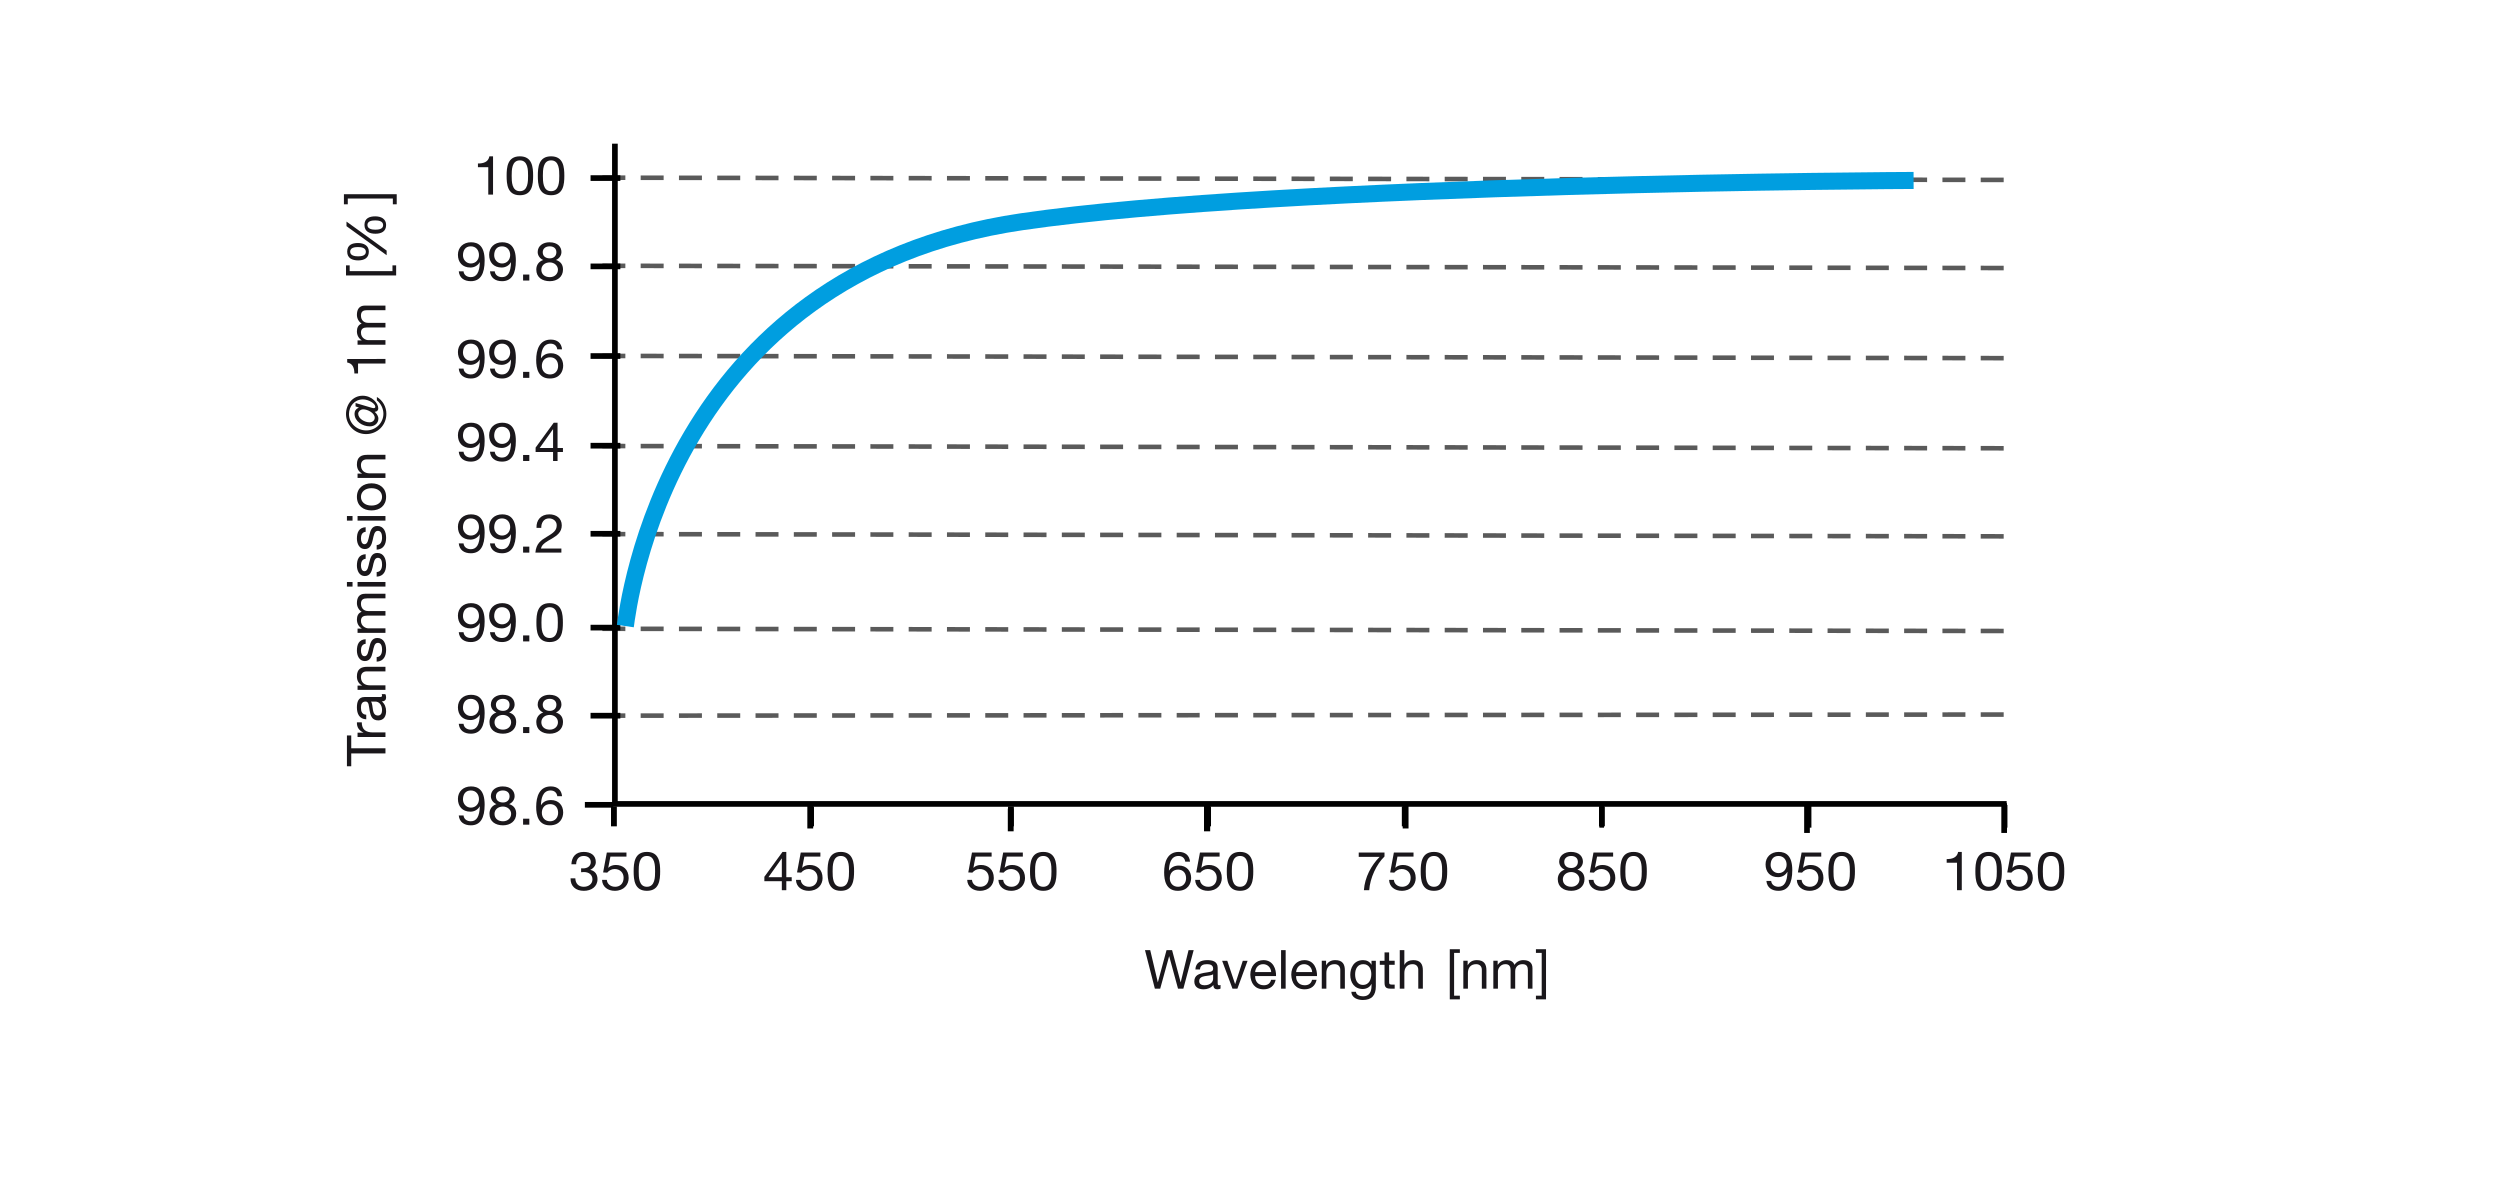<?xml version="1.0" encoding="utf-8"?>
<!-- Generator: Adobe Illustrator 16.0.0, SVG Export Plug-In . SVG Version: 6.00 Build 0)  -->
<!DOCTYPE svg PUBLIC "-//W3C//DTD SVG 1.1//EN" "http://www.w3.org/Graphics/SVG/1.1/DTD/svg11.dtd">
<svg version="1.1" xmlns="http://www.w3.org/2000/svg" xmlns:xlink="http://www.w3.org/1999/xlink" x="0px" y="0px" width="880px"
	 height="420px" viewBox="0 0 880 420" enable-background="new 0 0 880 420" xml:space="preserve">
<g id="Ebene_4">
	<rect fill="#FFFFFF" width="880" height="420"/>
</g>
<g id="Ebene_7">
	
		<line fill="none" stroke="#000000" stroke-width="1.637" stroke-miterlimit="3.864" x1="636.797" y1="283.336" x2="636.797" y2="291.336"/>
	
		<line fill="none" stroke="#000000" stroke-width="1.637" stroke-miterlimit="3.864" x1="705.797" y1="283.336" x2="705.797" y2="291.336"/>
	
		<line fill="none" stroke="#5A5A5A" stroke-width="1.617" stroke-dasharray="8.086,5.391" x1="705.297" y1="94.346" x2="207.875" y2="93.551"/>
	
		<line fill="none" stroke="#5A5A5A" stroke-width="1.617" stroke-dasharray="8.086,5.391" x1="705.297" y1="63.334" x2="209.107" y2="62.539"/>
	
		<line fill="none" stroke="#5A5A5A" stroke-width="1.617" stroke-dasharray="8.086,5.391" x1="705.297" y1="126.069" x2="207.875" y2="125.274"/>
	
		<line fill="none" stroke="#5A5A5A" stroke-width="1.617" stroke-dasharray="8.086,5.391" x1="705.297" y1="222.114" x2="209.107" y2="221.321"/>
	
		<line fill="none" stroke="#5A5A5A" stroke-width="1.617" stroke-dasharray="8.086,5.391" x1="705.297" y1="157.793" x2="209.107" y2="156.998"/>
	<path fill="none" stroke="#B1B1B1" stroke-width="1.203" stroke-miterlimit="3.864" stroke-dasharray="4.813,4.813" d="
		M692.129,64.804"/>
	
		<line fill="#1A171B" stroke="#000000" stroke-width="2" stroke-miterlimit="3.864" x1="205.875" y1="283.295" x2="215.882" y2="283.295"/>
	
		<line fill="#1A171B" stroke="#000000" stroke-width="2" stroke-miterlimit="3.864" x1="207.875" y1="220.92" x2="218.365" y2="220.92"/>
	
		<line fill="none" stroke="#5A5A5A" stroke-width="1.617" stroke-dasharray="8.086,5.391" x1="705.297" y1="251.522" x2="217.114" y2="251.913"/>
	
		<line fill="#1A171B" stroke="#000000" stroke-width="2" stroke-miterlimit="3.864" x1="207.875" y1="251.92" x2="218.365" y2="251.92"/>
	
		<line fill="#1A171B" stroke="#000000" stroke-width="2" stroke-miterlimit="3.864" x1="207.875" y1="125.326" x2="218.365" y2="125.326"/>
	
		<line fill="#1A171B" stroke="#000000" stroke-width="2" stroke-miterlimit="3.864" x1="207.875" y1="156.885" x2="218.365" y2="156.885"/>
	
		<line fill="none" stroke="#5A5A5A" stroke-width="1.617" stroke-dasharray="8.086,5.391" x1="705.297" y1="188.793" x2="209.107" y2="187.998"/>
	
		<line fill="#1A171B" stroke="#000000" stroke-width="2" stroke-miterlimit="3.864" x1="207.875" y1="187.885" x2="218.365" y2="187.885"/>
	
		<line fill="#1A171B" stroke="#000000" stroke-width="2" stroke-miterlimit="3.864" x1="207.875" y1="62.684" x2="218.365" y2="62.684"/>
	
		<line fill="#1A171B" stroke="#000000" stroke-width="2" stroke-miterlimit="3.864" x1="207.875" y1="93.768" x2="218.365" y2="93.768"/>
	
		<line fill="none" stroke="#000000" stroke-width="2.052" stroke-miterlimit="3.864" x1="494.777" y1="283.622" x2="494.777" y2="291.622"/>
	
		<line fill="none" stroke="#000000" stroke-width="2.176" stroke-miterlimit="3.864" x1="424.898" y1="283.622" x2="424.898" y2="292.622"/>
	
		<line fill="none" stroke="#000000" stroke-width="1.637" stroke-miterlimit="3.864" x1="563.791" y1="283.336" x2="563.791" y2="291.336"/>
	<path fill="none" stroke="#000000" stroke-width="2.052" stroke-miterlimit="3.864" d="M285.205,283.626v8"/>
	
		<line fill="none" stroke="#000000" stroke-width="2.052" stroke-miterlimit="3.864" x1="355.773" y1="284.622" x2="355.773" y2="292.622"/>
	<path fill="none" stroke="#B1B1B1" stroke-width="1.026" stroke-miterlimit="3.864" stroke-dasharray="4.104,4.104" d="
		M608.832,282.628"/>
</g>
<g id="Ebene_6">
	
		<line fill="none" stroke="#000000" stroke-width="2" stroke-miterlimit="3.864" x1="705.467" y1="282.747" x2="705.467" y2="293.196"/>
	<path fill="none" stroke="#B1B1B1" stroke-width="1.026" stroke-miterlimit="3.864" stroke-dasharray="4.104,4.104" d="
		M673.595,63.651"/>
	<polyline fill="none" stroke="#000000" stroke-width="2" stroke-miterlimit="3.864" points="216.444,50.574 216.444,282.982 
		706.344,282.982 	"/>
	<path fill="none" stroke="#000000" stroke-width="2.052" stroke-miterlimit="3.864" d="M285.499,283.875v6.994"/>
	
		<line fill="none" stroke="#000000" stroke-width="2.052" stroke-miterlimit="3.864" x1="563.874" y1="283.872" x2="563.874" y2="290.868"/>
	
		<line fill="none" stroke="#000000" stroke-width="2.052" stroke-miterlimit="3.864" x1="425.249" y1="283.872" x2="425.249" y2="290.868"/>
	
		<line fill="none" stroke="#000000" stroke-width="2" stroke-miterlimit="3.864" x1="636.064" y1="282.747" x2="636.064" y2="293.196"/>
	<path fill="none" stroke="#000000" stroke-width="2.052" stroke-miterlimit="3.864" d="M216.101,283.875v6.994"/>
	
		<line fill="none" stroke="#000000" stroke-width="2.052" stroke-miterlimit="3.864" x1="494.472" y1="283.872" x2="494.472" y2="290.868"/>
	
		<line fill="none" stroke="#000000" stroke-width="2.052" stroke-miterlimit="3.864" x1="355.851" y1="283.872" x2="355.851" y2="290.868"/>
	<path fill="none" stroke="#B1B1B1" stroke-width="1.026" stroke-miterlimit="3.864" stroke-dasharray="4.104,4.104" d="
		M673.595,282.129"/>
	<path fill="none" stroke="#009EE0" stroke-width="6" d="M220.124,220.378c1.032-7.164,14.749-124.056,139.527-142.326
		c93.575-13.698,313.936-14.535,313.936-14.535"/>
</g>
<g id="Ebene_5">
	<g>
		<path fill="#1A171B" d="M123.637,265.205v4.521h-1.52v-10.848h1.52v4.521h12.044v1.805H123.637z"/>
		<path fill="#1A171B" d="M125.859,259.43v-1.52h2.071v-0.039c-1.577-0.777-2.355-1.861-2.298-3.609h1.709
			c0,2.604,1.482,3.553,3.971,3.553h4.369v1.615H125.859z"/>
		<path fill="#1A171B" d="M135.643,244.344c0.171,0.285,0.266,0.646,0.266,1.16c0,0.836-0.456,1.367-1.52,1.367
			c1.045,0.893,1.52,2.09,1.52,3.457c0,1.787-0.798,3.25-2.755,3.25c-2.223,0-2.697-1.654-3.021-3.326
			c-0.342-1.785-0.228-3.305-1.443-3.305c-1.406,0-1.634,1.158-1.634,2.186c0,1.367,0.418,2.373,1.861,2.449v1.615
			c-2.432-0.096-3.286-1.977-3.286-4.16c0-1.768,0.399-3.686,2.697-3.686h5.053c0.76,0,1.102,0,1.102-0.514
			c0-0.133-0.019-0.285-0.095-0.494H135.643z M130.609,246.967c0.456,0.627,0.475,1.842,0.665,2.926
			c0.19,1.063,0.57,1.975,1.767,1.975c1.064,0,1.444-0.912,1.444-1.898c0-2.129-1.33-3.002-2.223-3.002H130.609z"/>
		<path fill="#1A171B" d="M125.859,242.844v-1.52h1.558v-0.039c-1.216-0.684-1.786-1.785-1.786-3.191
			c0-2.584,1.481-3.381,3.59-3.381h6.459v1.615h-6.649c-1.197,0-1.976,0.76-1.976,1.994c0,1.957,1.311,2.906,3.077,2.906h5.547
			v1.615H125.859z"/>
		<path fill="#1A171B" d="M132.584,231.291c1.444-0.057,1.9-1.311,1.9-2.641c0-1.008-0.228-2.375-1.463-2.375
			c-1.254,0-1.463,1.596-1.824,3.211c-0.361,1.596-0.893,3.211-2.773,3.211c-1.976,0-2.792-1.957-2.792-3.666
			c0-2.166,0.684-3.895,3.077-4.029v1.615c-1.253,0.115-1.652,1.217-1.652,2.279c0,0.969,0.266,2.09,1.253,2.09
			c1.159,0,1.349-1.709,1.71-3.209c0.361-1.615,0.893-3.211,2.792-3.211c2.337,0,3.097,2.184,3.097,4.18
			c0,2.203-0.893,4.064-3.325,4.16V231.291z"/>
		<path fill="#1A171B" d="M125.859,222.779v-1.52h1.444v-0.039c-1.102-0.721-1.671-1.824-1.671-3.172
			c0-1.197,0.475-2.299,1.671-2.697c-1.044-0.666-1.671-1.824-1.671-3.078c0-1.957,0.817-3.268,2.85-3.268h7.2v1.615h-6.44
			c-1.216,0-2.185,0.323-2.185,1.899c0,1.559,0.988,2.564,2.507,2.564h6.117v1.615h-6.44c-1.273,0-2.185,0.4-2.185,1.844
			c0,1.918,1.767,2.621,2.507,2.621h6.117v1.615H125.859z"/>
		<path fill="#1A171B" d="M124.093,204.862v1.615h-1.976v-1.615H124.093z M125.859,206.477v-1.615h9.822v1.615H125.859z"/>
		<path fill="#1A171B" d="M132.584,201.366c1.444-0.057,1.9-1.311,1.9-2.641c0-1.007-0.228-2.374-1.463-2.374
			c-1.254,0-1.463,1.596-1.824,3.21c-0.361,1.596-0.893,3.211-2.773,3.211c-1.976,0-2.792-1.957-2.792-3.666
			c0-2.166,0.684-3.895,3.077-4.028v1.615c-1.253,0.114-1.652,1.216-1.652,2.279c0,0.969,0.266,2.09,1.253,2.09
			c1.159,0,1.349-1.71,1.71-3.21c0.361-1.615,0.893-3.211,2.792-3.211c2.337,0,3.097,2.185,3.097,4.18
			c0,2.203-0.893,4.065-3.325,4.16V201.366z"/>
		<path fill="#1A171B" d="M132.584,191.866c1.444-0.057,1.9-1.311,1.9-2.641c0-1.007-0.228-2.374-1.463-2.374
			c-1.254,0-1.463,1.596-1.824,3.21c-0.361,1.596-0.893,3.211-2.773,3.211c-1.976,0-2.792-1.957-2.792-3.666
			c0-2.166,0.684-3.895,3.077-4.028v1.615c-1.253,0.114-1.652,1.216-1.652,2.279c0,0.969,0.266,2.09,1.253,2.09
			c1.159,0,1.349-1.71,1.71-3.21c0.361-1.615,0.893-3.211,2.792-3.211c2.337,0,3.097,2.185,3.097,4.18
			c0,2.203-0.893,4.065-3.325,4.16V191.866z"/>
		<path fill="#1A171B" d="M124.093,181.644v1.615h-1.976v-1.615H124.093z M125.859,183.259v-1.615h9.822v1.615H125.859z"/>
		<path fill="#1A171B" d="M125.632,174.9c0-3.115,2.26-4.769,5.148-4.769c2.869,0,5.129,1.653,5.129,4.769s-2.261,4.769-5.129,4.769
			C127.892,179.668,125.632,178.015,125.632,174.9z M134.484,174.9c0-1.69-1.33-3.059-3.705-3.059c-2.394,0-3.723,1.368-3.723,3.059
			s1.33,3.059,3.723,3.059C133.154,177.958,134.484,176.59,134.484,174.9z"/>
		<path fill="#1A171B" d="M125.859,168.231v-1.52h1.558v-0.038c-1.216-0.684-1.786-1.786-1.786-3.191
			c0-2.584,1.481-3.382,3.59-3.382h6.459v1.615h-6.649c-1.197,0-1.976,0.76-1.976,1.995c0,1.957,1.311,2.906,3.077,2.906h5.547
			v1.615H125.859z"/>
		<path fill="#1A171B" d="M130.552,143.456c0.323,0.095,0.684,0.209,0.969,0.209c0.342,0,0.589-0.133,0.589-0.456
			c0-1.159-2.337-2.622-4.37-2.622c-3.001,0-4.901,2.489-4.901,5.148c0,3.249,2.774,5.775,6.098,5.775
			c3.382,0,6.022-2.678,6.022-5.87c0-1.805-0.912-3.647-2.299-4.711v-1.197c2.09,1.216,3.343,3.515,3.343,5.946
			c0,4.008-3.153,7.124-7.162,7.124c-3.914,0-7.048-3.191-7.048-7.048c0-3.515,2.432-6.459,5.851-6.459
			c3.305,0,5.509,2.659,5.509,4.445c0,0.646-0.399,1.178-1.234,1.216v0.057c0.665,0.57,1.272,1.425,1.272,2.356
			c0,1.615-1.33,2.716-3.001,2.716c-2.641,0-5.395-1.786-5.395-4.464c0-0.874,0.418-1.69,1.558-2.127l-1.197-0.437v-1.197
			L130.552,143.456z M130.058,148.661c1.064,0,1.843-0.684,1.843-1.634c0-1.652-2.489-2.944-4.046-2.944
			c-0.912,0-1.767,0.741-1.767,1.539C126.087,147.408,128.405,148.661,130.058,148.661z"/>
		<path fill="#1A171B" d="M135.681,126.355v1.615h-9.65v3.496h-1.292c0-1.843-0.494-3.514-2.527-3.875v-1.235H135.681z"/>
		<path fill="#1A171B" d="M125.859,121.339v-1.52h1.444v-0.038c-1.102-0.722-1.671-1.824-1.671-3.173
			c0-1.197,0.475-2.298,1.671-2.697c-1.044-0.665-1.671-1.824-1.671-3.078c0-1.957,0.817-3.268,2.85-3.268h7.2v1.615h-6.44
			c-1.216,0-2.185,0.323-2.185,1.9c0,1.558,0.988,2.564,2.507,2.564h6.117v1.615h-6.44c-1.273,0-2.185,0.399-2.185,1.843
			c0,1.918,1.767,2.622,2.507,2.622h6.117v1.615H125.859z"/>
	</g>
	<g>
		<path fill="#1A171B" d="M123.086,93.406v2.033h15.065v-2.033h1.292v3.553h-17.648v-3.553H123.086z"/>
		<path fill="#1A171B" d="M121.965,79.613v-1.615L136.099,88.2v1.634L121.965,79.613z M122.212,88.58c0-2.356,1.729-3.04,3.8-3.04
			c1.976,0,3.818,0.836,3.818,3.04c0,2.298-1.71,3.078-3.762,3.078C124.036,91.658,122.212,90.917,122.212,88.58z M128.785,88.637
			c0-1.444-1.596-1.672-2.773-1.672c-1.121,0-2.755,0.19-2.755,1.615c0,1.406,1.634,1.653,2.774,1.653
			C127.132,90.233,128.785,90.062,128.785,88.637z M128.291,79.195c0-2.355,1.729-3.04,3.8-3.04c1.976,0,3.818,0.836,3.818,3.04
			c0,2.299-1.71,3.078-3.762,3.078C130.115,82.273,128.291,81.532,128.291,79.195z M134.864,79.252c0-1.444-1.596-1.672-2.773-1.672
			c-1.121,0-2.755,0.19-2.755,1.615c0,1.406,1.634,1.653,2.774,1.653C133.211,80.848,134.864,80.677,134.864,79.252z"/>
	</g>
	<g>
		<path fill="#1A171B" d="M138.282,71.915v-2.033h-15.863v2.033h-1.36v-3.552h18.584v3.552H138.282z"/>
	</g>
	<rect x="400.713" y="331.094" fill="#FFFFFF" width="163.274" height="30.906"/>
	<g>
		<path fill="#1A171B" d="M416.543,348.012h-1.88l-3.097-11.398h-0.038l-3.135,11.398h-1.88l-3.477-13.564h1.843l2.66,11.285h0.038
			l3.04-11.285h1.957l3.001,11.285h0.038l2.754-11.285h1.805L416.543,348.012z"/>
		<path fill="#1A171B" d="M429.635,347.974c-0.285,0.171-0.646,0.266-1.159,0.266c-0.836,0-1.368-0.455-1.368-1.52
			c-0.893,1.045-2.09,1.52-3.458,1.52c-1.786,0-3.249-0.798-3.249-2.754c0-2.223,1.652-2.698,3.324-3.021
			c1.786-0.342,3.306-0.229,3.306-1.444c0-1.405-1.159-1.634-2.185-1.634c-1.368,0-2.375,0.418-2.451,1.862h-1.615
			c0.095-2.432,1.976-3.287,4.16-3.287c1.767,0,3.686,0.399,3.686,2.698v5.053c0,0.76,0,1.102,0.513,1.102
			c0.133,0,0.285-0.019,0.494-0.095V347.974z M427.013,342.939c-0.627,0.456-1.843,0.475-2.926,0.665
			c-1.063,0.189-1.976,0.569-1.976,1.767c0,1.063,0.912,1.443,1.9,1.443c2.127,0,3.001-1.329,3.001-2.223V342.939z"/>
		<path fill="#1A171B" d="M435.563,348.012h-1.729l-3.647-9.821h1.805l2.754,8.188h0.038l2.679-8.188h1.69L435.563,348.012z"/>
		<path fill="#1A171B" d="M449.016,344.896c-0.438,2.165-1.995,3.343-4.199,3.343c-3.135,0-4.616-2.165-4.711-5.167
			c0-2.944,1.938-5.11,4.616-5.11c3.477,0,4.54,3.249,4.445,5.623h-7.353c-0.057,1.71,0.912,3.229,3.059,3.229
			c1.33,0,2.262-0.646,2.547-1.918H449.016z M447.457,342.16c-0.076-1.538-1.234-2.773-2.83-2.773c-1.691,0-2.697,1.273-2.813,2.773
			H447.457z"/>
		<path fill="#1A171B" d="M450.936,334.447h1.614v13.564h-1.614V334.447z"/>
		<path fill="#1A171B" d="M463.436,344.896c-0.438,2.165-1.995,3.343-4.199,3.343c-3.134,0-4.615-2.165-4.711-5.167
			c0-2.944,1.938-5.11,4.617-5.11c3.477,0,4.539,3.249,4.445,5.623h-7.353c-0.058,1.71,0.912,3.229,3.059,3.229
			c1.33,0,2.261-0.646,2.546-1.918H463.436z M461.877,342.16c-0.075-1.538-1.234-2.773-2.83-2.773c-1.69,0-2.697,1.273-2.812,2.773
			H461.877z"/>
		<path fill="#1A171B" d="M465.26,338.19h1.521v1.558h0.038c0.684-1.216,1.785-1.786,3.191-1.786c2.584,0,3.381,1.482,3.381,3.591
			v6.459h-1.614v-6.649c0-1.196-0.76-1.976-1.995-1.976c-1.957,0-2.906,1.312-2.906,3.078v5.547h-1.615V338.19z"/>
		<path fill="#1A171B" d="M484.297,347.176c0,3.191-1.463,4.825-4.559,4.825c-1.844,0-3.971-0.741-4.066-2.888h1.615
			c0.076,1.178,1.481,1.596,2.545,1.596c2.109,0,2.945-1.52,2.945-3.723v-0.646h-0.038c-0.532,1.197-1.823,1.786-3.059,1.786
			c-2.926,0-4.388-2.299-4.388-4.978c0-2.317,1.139-5.187,4.539-5.187c1.235,0,2.338,0.551,2.926,1.634h-0.019h0.038v-1.405h1.52
			V347.176z M482.701,342.901c0-1.729-0.76-3.515-2.793-3.515c-2.07,0-2.906,1.691-2.906,3.571c0,1.768,0.646,3.743,2.773,3.743
			C481.903,346.701,482.701,344.744,482.701,342.901z"/>
		<path fill="#1A171B" d="M488.972,338.19h1.956v1.425h-1.956v6.098c0,0.741,0.209,0.874,1.216,0.874h0.74v1.425h-1.234
			c-1.672,0-2.336-0.342-2.336-2.146v-6.25h-1.672v-1.425h1.672v-2.944h1.614V338.19z"/>
		<path fill="#1A171B" d="M492.715,334.447h1.615v5.187h0.037c0.532-1.178,1.919-1.672,3.098-1.672c2.583,0,3.381,1.482,3.381,3.591
			v6.459h-1.615v-6.649c0-1.196-0.76-1.976-1.994-1.976c-1.957,0-2.906,1.312-2.906,3.078v5.547h-1.615V334.447z"/>
	</g>
	<g>
		<path fill="#1A171B" d="M513.875,335.417h-2.031v15.064h2.031v1.292h-3.551v-17.648h3.551V335.417z"/>
		<path fill="#1A171B" d="M515.092,338.19h1.52v1.558h0.039c0.684-1.216,1.785-1.786,3.191-1.786c2.584,0,3.381,1.482,3.381,3.591
			v6.459h-1.615v-6.649c0-1.196-0.76-1.976-1.994-1.976c-1.957,0-2.906,1.312-2.906,3.078v5.547h-1.615V338.19z"/>
		<path fill="#1A171B" d="M525.656,338.19h1.52v1.443h0.037c0.723-1.102,1.824-1.672,3.174-1.672c1.195,0,2.299,0.476,2.697,1.672
			c0.664-1.045,1.824-1.672,3.078-1.672c1.955,0,3.268,0.817,3.268,2.85v7.2h-1.615v-6.44c0-1.216-0.324-2.185-1.9-2.185
			c-1.557,0-2.564,0.988-2.564,2.508v6.117h-1.615v-6.44c0-1.272-0.398-2.185-1.842-2.185c-1.92,0-2.621,1.767-2.621,2.508v6.117
			h-1.615V338.19z"/>
		<path fill="#1A171B" d="M540.646,350.481h2.033v-15.064h-2.033v-1.292h3.553v17.648h-3.553V350.481z"/>
	</g>
	<g>
		<path fill="#1A171B" d="M204.551,305.647c0.257,0.02,0.494,0.02,0.731,0.02c1.422,0,2.667-0.741,2.667-2.204
			c0-1.405-1.067-2.165-2.49-2.165c-1.838,0-2.628,1.349-2.648,2.926h-1.68c0.099-2.565,1.521-4.351,4.328-4.351
			c2.43,0,4.268,1.12,4.268,3.609c0,1.178-0.87,2.203-1.937,2.679v0.038c1.699,0.36,2.529,1.652,2.529,3.268
			c0,2.697-2.193,4.103-4.821,4.103c-2.846,0-4.723-1.614-4.664-4.388h1.68c0.059,1.747,1.067,2.963,2.984,2.963
			c1.64,0,3.043-0.969,3.043-2.603c0-1.69-1.324-2.583-2.984-2.583c-0.336,0-0.691,0.019-1.008,0.057V305.647z"/>
		<path fill="#1A171B" d="M220.517,301.525h-5.651l-0.751,3.876l0.04,0.037c0.613-0.664,1.66-0.969,2.608-0.969
			c2.49,0,4.525,1.539,4.525,4.617c0,2.279-1.64,4.482-4.901,4.482c-2.43,0-4.406-1.425-4.466-3.856h1.68
			c0.099,1.388,1.265,2.432,2.944,2.432c1.601,0,2.964-1.044,2.964-3.191c0-1.785-1.284-3.059-3.162-3.059
			c-1.067,0-1.956,0.514-2.608,1.273l-1.443-0.076l1.304-6.991h6.916V301.525z"/>
		<path fill="#1A171B" d="M227.71,299.873c4.387,0,4.664,3.875,4.664,6.857c0,2.964-0.277,6.839-4.664,6.839
			s-4.663-3.875-4.663-6.839C223.047,303.748,223.323,299.873,227.71,299.873z M227.71,312.145c2.865,0,2.885-3.419,2.885-5.433
			c0-1.995-0.02-5.414-2.885-5.414s-2.885,3.419-2.885,5.414C224.825,308.726,224.845,312.145,227.71,312.145z"/>
	</g>
	<g>
		<path fill="#1A171B" d="M276.782,308.764h1.897v1.425h-1.897v3.153h-1.581v-3.153h-6.146v-1.558l6.383-8.758h1.343V308.764z
			 M275.202,308.764v-6.592h-0.04l-4.664,6.592H275.202z"/>
		<path fill="#1A171B" d="M288.776,301.525h-5.651l-0.751,3.876l0.04,0.037c0.613-0.664,1.66-0.969,2.608-0.969
			c2.49,0,4.525,1.539,4.525,4.617c0,2.279-1.64,4.482-4.901,4.482c-2.43,0-4.406-1.425-4.466-3.856h1.68
			c0.099,1.388,1.265,2.432,2.944,2.432c1.601,0,2.964-1.044,2.964-3.191c0-1.785-1.284-3.059-3.162-3.059
			c-1.067,0-1.956,0.514-2.608,1.273l-1.443-0.076l1.304-6.991h6.916V301.525z"/>
		<path fill="#1A171B" d="M295.969,299.873c4.387,0,4.664,3.875,4.664,6.857c0,2.964-0.277,6.839-4.664,6.839
			s-4.663-3.875-4.663-6.839C291.306,303.748,291.582,299.873,295.969,299.873z M295.969,312.145c2.865,0,2.885-3.419,2.885-5.433
			c0-1.995-0.02-5.414-2.885-5.414s-2.885,3.419-2.885,5.414C293.084,308.726,293.104,312.145,295.969,312.145z"/>
	</g>
	<g>
		<path fill="#1A171B" d="M349.051,301.525h-5.651l-0.751,3.876l0.04,0.037c0.613-0.664,1.66-0.969,2.608-0.969
			c2.49,0,4.525,1.539,4.525,4.617c0,2.279-1.64,4.482-4.901,4.482c-2.43,0-4.406-1.425-4.466-3.856h1.68
			c0.099,1.388,1.265,2.432,2.944,2.432c1.601,0,2.964-1.044,2.964-3.191c0-1.785-1.284-3.059-3.162-3.059
			c-1.067,0-1.956,0.514-2.608,1.273l-1.443-0.076l1.304-6.991h6.916V301.525z"/>
		<path fill="#1A171B" d="M360.037,301.525h-5.651l-0.751,3.876l0.04,0.037c0.613-0.664,1.66-0.969,2.608-0.969
			c2.49,0,4.525,1.539,4.525,4.617c0,2.279-1.64,4.482-4.901,4.482c-2.43,0-4.406-1.425-4.466-3.856h1.68
			c0.099,1.388,1.265,2.432,2.944,2.432c1.601,0,2.964-1.044,2.964-3.191c0-1.785-1.284-3.059-3.162-3.059
			c-1.067,0-1.956,0.514-2.608,1.273l-1.443-0.076l1.304-6.991h6.916V301.525z"/>
		<path fill="#1A171B" d="M367.229,299.873c4.387,0,4.664,3.875,4.664,6.857c0,2.964-0.277,6.839-4.664,6.839
			s-4.663-3.875-4.663-6.839C362.566,303.748,362.843,299.873,367.229,299.873z M367.229,312.145c2.865,0,2.885-3.419,2.885-5.433
			c0-1.995-0.02-5.414-2.885-5.414s-2.885,3.419-2.885,5.414C364.345,308.726,364.364,312.145,367.229,312.145z"/>
	</g>
	<g>
		<path fill="#1A171B" d="M417.206,303.312c-0.158-1.216-1.027-2.014-2.352-2.014c-2.865,0-3.319,3.039-3.398,5.11l0.04,0.038
			c0.79-1.235,1.976-1.768,3.498-1.768c2.687,0,4.288,1.881,4.288,4.37c0,1.956-1.146,4.521-4.683,4.521
			c-4.149,0-4.821-3.647-4.821-6.478c0-3.704,1.166-7.219,5.157-7.219c2.312,0,3.754,1.254,3.952,3.438H417.206z M411.772,309.144
			c0,1.672,1.067,3.001,2.905,3.001c1.818,0,2.826-1.387,2.826-2.982c0-1.672-0.909-3.059-2.826-3.059
			C412.8,306.104,411.772,307.453,411.772,309.144z"/>
		<path fill="#1A171B" d="M429.299,301.525h-5.651l-0.751,3.876l0.04,0.037c0.613-0.664,1.66-0.969,2.608-0.969
			c2.49,0,4.525,1.539,4.525,4.617c0,2.279-1.64,4.482-4.901,4.482c-2.43,0-4.406-1.425-4.466-3.856h1.68
			c0.099,1.388,1.265,2.432,2.944,2.432c1.601,0,2.964-1.044,2.964-3.191c0-1.785-1.284-3.059-3.162-3.059
			c-1.067,0-1.956,0.514-2.608,1.273l-1.443-0.076l1.304-6.991h6.916V301.525z"/>
		<path fill="#1A171B" d="M436.491,299.873c4.387,0,4.663,3.875,4.663,6.857c0,2.964-0.276,6.839-4.663,6.839
			s-4.663-3.875-4.663-6.839C431.828,303.748,432.104,299.873,436.491,299.873z M436.491,312.145c2.865,0,2.885-3.419,2.885-5.433
			c0-1.995-0.02-5.414-2.885-5.414s-2.885,3.419-2.885,5.414C433.606,308.726,433.626,312.145,436.491,312.145z"/>
	</g>
	<g>
		<path fill="#1A171B" d="M487.343,301.487c-2.825,2.698-5.118,7.637-5.374,11.854h-1.877c0.315-4.56,2.588-8.72,5.532-11.722
			h-7.351v-1.52h9.069V301.487z"/>
		<path fill="#1A171B" d="M497.559,301.525h-5.651l-0.751,3.876l0.04,0.037c0.612-0.664,1.659-0.969,2.608-0.969
			c2.489,0,4.524,1.539,4.524,4.617c0,2.279-1.64,4.482-4.9,4.482c-2.431,0-4.406-1.425-4.466-3.856h1.68
			c0.099,1.388,1.265,2.432,2.944,2.432c1.601,0,2.964-1.044,2.964-3.191c0-1.785-1.284-3.059-3.161-3.059
			c-1.067,0-1.956,0.514-2.608,1.273l-1.442-0.076l1.304-6.991h6.916V301.525z"/>
		<path fill="#1A171B" d="M504.751,299.873c4.387,0,4.663,3.875,4.663,6.857c0,2.964-0.276,6.839-4.663,6.839
			s-4.663-3.875-4.663-6.839C500.088,303.748,500.364,299.873,504.751,299.873z M504.751,312.145c2.865,0,2.885-3.419,2.885-5.433
			c0-1.995-0.02-5.414-2.885-5.414s-2.885,3.419-2.885,5.414C501.866,308.726,501.886,312.145,504.751,312.145z"/>
	</g>
	<g>
		<path fill="#1A171B" d="M552.941,299.873c3.063,0,4.248,1.729,4.248,3.438c0,1.196-0.79,2.299-1.937,2.792
			c1.68,0.514,2.49,1.691,2.49,3.363c0,2.603-2.055,4.103-4.644,4.103c-2.688,0-4.763-1.349-4.763-4.103
			c0-1.597,0.89-2.831,2.45-3.363c-1.165-0.456-1.956-1.576-1.956-2.792C548.831,301.089,550.787,299.873,552.941,299.873z
			 M553.1,312.145c1.68,0,2.865-1.12,2.865-2.621c0-1.463-1.305-2.564-2.885-2.564c-1.66,0-2.965,1.025-2.965,2.583
			C550.115,311.157,551.36,312.145,553.1,312.145z M553.1,305.534c1.324,0,2.312-0.798,2.312-2.166c0-1.349-0.987-2.07-2.352-2.07
			c-1.344,0-2.45,0.722-2.45,2.07C550.609,304.85,551.716,305.534,553.1,305.534z"/>
		<path fill="#1A171B" d="M567.82,301.525h-5.651l-0.751,3.876l0.04,0.037c0.612-0.664,1.659-0.969,2.608-0.969
			c2.489,0,4.524,1.539,4.524,4.617c0,2.279-1.64,4.482-4.9,4.482c-2.431,0-4.406-1.425-4.466-3.856h1.68
			c0.099,1.388,1.265,2.432,2.944,2.432c1.601,0,2.964-1.044,2.964-3.191c0-1.785-1.284-3.059-3.161-3.059
			c-1.067,0-1.956,0.514-2.608,1.273l-1.442-0.076l1.304-6.991h6.916V301.525z"/>
		<path fill="#1A171B" d="M575.013,299.873c4.387,0,4.663,3.875,4.663,6.857c0,2.964-0.276,6.839-4.663,6.839
			s-4.663-3.875-4.663-6.839C570.35,303.748,570.626,299.873,575.013,299.873z M575.013,312.145c2.865,0,2.885-3.419,2.885-5.433
			c0-1.995-0.02-5.414-2.885-5.414s-2.885,3.419-2.885,5.414C572.128,308.726,572.147,312.145,575.013,312.145z"/>
	</g>
	<g>
		<path fill="#1A171B" d="M623.454,310.094c0.119,1.311,1.226,2.051,2.569,2.051c2.055,0,3.063-1.729,3.161-5.205l-0.039-0.038
			c-0.633,1.141-1.877,1.862-3.241,1.862c-2.845,0-4.426-1.843-4.426-4.503c0-2.603,1.896-4.388,4.604-4.388
			c2.608,0,4.802,1.349,4.802,6.439c0,4.654-1.463,7.257-4.861,7.257c-2.352,0-4.031-1.158-4.249-3.476H623.454z M626.004,301.298
			c-1.996,0-2.747,1.538-2.747,3.191c0,1.481,1.146,2.85,2.767,2.85c1.759,0,2.865-1.368,2.865-2.964
			C628.889,302.723,627.881,301.298,626.004,301.298z"/>
		<path fill="#1A171B" d="M641.08,301.525h-5.651l-0.751,3.876l0.04,0.037c0.612-0.664,1.659-0.969,2.608-0.969
			c2.489,0,4.524,1.539,4.524,4.617c0,2.279-1.64,4.482-4.9,4.482c-2.431,0-4.406-1.425-4.466-3.856h1.68
			c0.099,1.388,1.265,2.432,2.944,2.432c1.601,0,2.964-1.044,2.964-3.191c0-1.785-1.284-3.059-3.161-3.059
			c-1.067,0-1.956,0.514-2.608,1.273l-1.442-0.076l1.304-6.991h6.916V301.525z"/>
		<path fill="#1A171B" d="M648.272,299.873c4.387,0,4.663,3.875,4.663,6.857c0,2.964-0.276,6.839-4.663,6.839
			s-4.663-3.875-4.663-6.839C643.609,303.748,643.886,299.873,648.272,299.873z M648.272,312.145c2.865,0,2.885-3.419,2.885-5.433
			c0-1.995-0.02-5.414-2.885-5.414s-2.885,3.419-2.885,5.414C645.388,308.726,645.407,312.145,648.272,312.145z"/>
	</g>
	<g>
		<path fill="#1A171B" d="M690.547,313.342h-1.679v-9.65h-3.637v-1.292c1.917,0,3.656-0.494,4.031-2.526h1.284V313.342z"/>
		<path fill="#1A171B" d="M699.992,299.873c4.387,0,4.663,3.875,4.663,6.857c0,2.964-0.276,6.839-4.663,6.839
			s-4.663-3.875-4.663-6.839C695.329,303.748,695.605,299.873,699.992,299.873z M699.992,312.145c2.865,0,2.885-3.419,2.885-5.433
			c0-1.995-0.02-5.414-2.885-5.414s-2.885,3.419-2.885,5.414C697.107,308.726,697.127,312.145,699.992,312.145z"/>
		<path fill="#1A171B" d="M714.772,301.525h-5.651l-0.751,3.876l0.04,0.037c0.612-0.664,1.659-0.969,2.608-0.969
			c2.489,0,4.524,1.539,4.524,4.617c0,2.279-1.64,4.482-4.9,4.482c-2.431,0-4.406-1.425-4.466-3.856h1.68
			c0.099,1.388,1.265,2.432,2.944,2.432c1.601,0,2.964-1.044,2.964-3.191c0-1.785-1.284-3.059-3.161-3.059
			c-1.067,0-1.956,0.514-2.608,1.273l-1.442-0.076l1.304-6.991h6.916V301.525z"/>
		<path fill="#1A171B" d="M721.965,299.873c4.387,0,4.663,3.875,4.663,6.857c0,2.964-0.276,6.839-4.663,6.839
			s-4.663-3.875-4.663-6.839C717.302,303.748,717.578,299.873,721.965,299.873z M721.965,312.145c2.865,0,2.885-3.419,2.885-5.433
			c0-1.995-0.02-5.414-2.885-5.414s-2.885,3.419-2.885,5.414C719.08,308.726,719.1,312.145,721.965,312.145z"/>
	</g>
	<g>
		<path fill="#1A171B" d="M163.164,287.039c0.119,1.311,1.225,2.051,2.569,2.051c2.055,0,3.063-1.729,3.162-5.205l-0.04-0.038
			c-0.632,1.141-1.877,1.862-3.241,1.862c-2.846,0-4.426-1.843-4.426-4.503c0-2.603,1.897-4.388,4.604-4.388
			c2.608,0,4.802,1.349,4.802,6.439c0,4.654-1.462,7.257-4.861,7.257c-2.352,0-4.031-1.158-4.249-3.476H163.164z M165.712,278.243
			c-1.996,0-2.747,1.538-2.747,3.191c0,1.481,1.146,2.85,2.767,2.85c1.758,0,2.865-1.368,2.865-2.964
			C168.598,279.668,167.59,278.243,165.712,278.243z"/>
		<path fill="#1A171B" d="M176.896,276.818c3.063,0,4.249,1.729,4.249,3.438c0,1.196-0.791,2.299-1.937,2.792
			c1.68,0.514,2.49,1.691,2.49,3.363c0,2.603-2.055,4.103-4.644,4.103c-2.688,0-4.762-1.349-4.762-4.103
			c0-1.597,0.889-2.831,2.45-3.363c-1.166-0.456-1.957-1.576-1.957-2.792C172.786,278.034,174.743,276.818,176.896,276.818z
			 M177.055,289.09c1.68,0,2.865-1.12,2.865-2.621c0-1.463-1.304-2.564-2.885-2.564c-1.66,0-2.964,1.025-2.964,2.583
			C174.071,288.103,175.315,289.09,177.055,289.09z M177.055,282.479c1.324,0,2.312-0.798,2.312-2.166
			c0-1.349-0.988-2.07-2.352-2.07c-1.344,0-2.45,0.722-2.45,2.07C174.565,281.795,175.671,282.479,177.055,282.479z"/>
		<path fill="#1A171B" d="M184.128,288.179h2.193v2.108h-2.193V288.179z"/>
		<path fill="#1A171B" d="M196.163,280.257c-0.158-1.216-1.027-2.014-2.352-2.014c-2.865,0-3.319,3.039-3.398,5.11l0.04,0.038
			c0.79-1.235,1.976-1.768,3.498-1.768c2.687,0,4.288,1.881,4.288,4.37c0,1.956-1.146,4.521-4.683,4.521
			c-4.149,0-4.821-3.647-4.821-6.478c0-3.704,1.166-7.219,5.157-7.219c2.312,0,3.754,1.254,3.952,3.438H196.163z M190.729,286.089
			c0,1.672,1.067,3.001,2.905,3.001c1.818,0,2.826-1.387,2.826-2.982c0-1.672-0.909-3.059-2.826-3.059
			C191.756,283.049,190.729,284.398,190.729,286.089z"/>
	</g>
	<g>
		<path fill="#1A171B" d="M163.164,254.786c0.119,1.311,1.225,2.051,2.569,2.051c2.055,0,3.063-1.729,3.162-5.205l-0.04-0.038
			c-0.632,1.141-1.877,1.862-3.241,1.862c-2.846,0-4.426-1.843-4.426-4.503c0-2.603,1.897-4.388,4.604-4.388
			c2.608,0,4.802,1.349,4.802,6.439c0,4.654-1.462,7.257-4.861,7.257c-2.352,0-4.031-1.158-4.249-3.476H163.164z M165.712,245.99
			c-1.996,0-2.747,1.538-2.747,3.191c0,1.481,1.146,2.85,2.767,2.85c1.758,0,2.865-1.368,2.865-2.964
			C168.598,247.415,167.59,245.99,165.712,245.99z"/>
		<path fill="#1A171B" d="M176.896,244.565c3.063,0,4.249,1.729,4.249,3.438c0,1.196-0.791,2.299-1.937,2.792
			c1.68,0.514,2.49,1.691,2.49,3.363c0,2.603-2.055,4.103-4.644,4.103c-2.688,0-4.762-1.349-4.762-4.103
			c0-1.596,0.889-2.831,2.45-3.363c-1.166-0.456-1.957-1.576-1.957-2.792C172.786,245.781,174.743,244.565,176.896,244.565z
			 M177.055,256.837c1.68,0,2.865-1.12,2.865-2.621c0-1.463-1.304-2.564-2.885-2.564c-1.66,0-2.964,1.025-2.964,2.583
			C174.071,255.85,175.315,256.837,177.055,256.837z M177.055,250.227c1.324,0,2.312-0.798,2.312-2.166
			c0-1.349-0.988-2.07-2.352-2.07c-1.344,0-2.45,0.722-2.45,2.07C174.565,249.542,175.671,250.227,177.055,250.227z"/>
		<path fill="#1A171B" d="M184.128,255.926h2.193v2.108h-2.193V255.926z"/>
		<path fill="#1A171B" d="M193.376,244.565c3.063,0,4.249,1.729,4.249,3.438c0,1.196-0.791,2.299-1.937,2.792
			c1.68,0.514,2.49,1.691,2.49,3.363c0,2.603-2.055,4.103-4.644,4.103c-2.688,0-4.762-1.349-4.762-4.103
			c0-1.596,0.889-2.831,2.45-3.363c-1.166-0.456-1.957-1.576-1.957-2.792C189.266,245.781,191.223,244.565,193.376,244.565z
			 M193.535,256.837c1.68,0,2.865-1.12,2.865-2.621c0-1.463-1.304-2.564-2.885-2.564c-1.66,0-2.964,1.025-2.964,2.583
			C190.551,255.85,191.795,256.837,193.535,256.837z M193.535,250.227c1.324,0,2.312-0.798,2.312-2.166
			c0-1.349-0.988-2.07-2.352-2.07c-1.344,0-2.45,0.722-2.45,2.07C191.045,249.542,192.151,250.227,193.535,250.227z"/>
	</g>
	<g>
		<path fill="#1A171B" d="M163.164,222.528c0.119,1.311,1.225,2.051,2.569,2.051c2.055,0,3.063-1.729,3.162-5.205l-0.04-0.038
			c-0.632,1.141-1.877,1.862-3.241,1.862c-2.846,0-4.426-1.843-4.426-4.503c0-2.603,1.897-4.388,4.604-4.388
			c2.608,0,4.802,1.349,4.802,6.439c0,4.654-1.462,7.257-4.861,7.257c-2.352,0-4.031-1.158-4.249-3.476H163.164z M165.712,213.732
			c-1.996,0-2.747,1.538-2.747,3.191c0,1.481,1.146,2.85,2.767,2.85c1.758,0,2.865-1.368,2.865-2.964
			C168.598,215.157,167.59,213.732,165.712,213.732z"/>
		<path fill="#1A171B" d="M174.15,222.528c0.119,1.311,1.225,2.051,2.569,2.051c2.055,0,3.063-1.729,3.162-5.205l-0.04-0.038
			c-0.632,1.141-1.877,1.862-3.241,1.862c-2.846,0-4.426-1.843-4.426-4.503c0-2.603,1.897-4.388,4.604-4.388
			c2.608,0,4.802,1.349,4.802,6.439c0,4.654-1.462,7.257-4.861,7.257c-2.352,0-4.031-1.158-4.249-3.476H174.15z M176.699,213.732
			c-1.996,0-2.747,1.538-2.747,3.191c0,1.481,1.146,2.85,2.767,2.85c1.758,0,2.865-1.368,2.865-2.964
			C179.584,215.157,178.576,213.732,176.699,213.732z"/>
		<path fill="#1A171B" d="M184.128,223.668h2.193v2.108h-2.193V223.668z"/>
		<path fill="#1A171B" d="M193.475,212.308c4.387,0,4.664,3.875,4.664,6.857c0,2.964-0.277,6.839-4.664,6.839
			s-4.663-3.875-4.663-6.839C188.812,216.183,189.088,212.308,193.475,212.308z M193.475,224.579c2.865,0,2.885-3.419,2.885-5.433
			c0-1.995-0.02-5.414-2.885-5.414s-2.885,3.419-2.885,5.414C190.59,221.16,190.61,224.579,193.475,224.579z"/>
	</g>
	<g>
		<path fill="#1A171B" d="M163.164,191.272c0.119,1.311,1.225,2.052,2.569,2.052c2.055,0,3.063-1.729,3.162-5.205l-0.04-0.038
			c-0.632,1.14-1.877,1.862-3.241,1.862c-2.846,0-4.426-1.843-4.426-4.502c0-2.603,1.897-4.389,4.604-4.389
			c2.608,0,4.802,1.349,4.802,6.44c0,4.654-1.462,7.257-4.861,7.257c-2.352,0-4.031-1.159-4.249-3.477H163.164z M165.712,182.476
			c-1.996,0-2.747,1.539-2.747,3.192c0,1.481,1.146,2.85,2.767,2.85c1.758,0,2.865-1.368,2.865-2.964
			C168.598,183.901,167.59,182.476,165.712,182.476z"/>
		<path fill="#1A171B" d="M174.15,191.272c0.119,1.311,1.225,2.052,2.569,2.052c2.055,0,3.063-1.729,3.162-5.205l-0.04-0.038
			c-0.632,1.14-1.877,1.862-3.241,1.862c-2.846,0-4.426-1.843-4.426-4.502c0-2.603,1.897-4.389,4.604-4.389
			c2.608,0,4.802,1.349,4.802,6.44c0,4.654-1.462,7.257-4.861,7.257c-2.352,0-4.031-1.159-4.249-3.477H174.15z M176.699,182.476
			c-1.996,0-2.747,1.539-2.747,3.192c0,1.481,1.146,2.85,2.767,2.85c1.758,0,2.865-1.368,2.865-2.964
			C179.584,183.901,178.576,182.476,176.699,182.476z"/>
		<path fill="#1A171B" d="M184.128,192.412h2.193v2.109h-2.193V192.412z"/>
		<path fill="#1A171B" d="M188.852,185.82c-0.139-2.736,1.541-4.769,4.505-4.769c2.451,0,4.387,1.368,4.387,3.875
			c0,2.375-1.66,3.572-3.399,4.617c-1.759,1.026-3.596,1.88-3.932,3.552h7.192v1.425h-9.149c0.277-3.191,1.957-4.332,3.933-5.509
			c2.371-1.406,3.576-2.242,3.576-4.104c0-1.462-1.225-2.432-2.707-2.432c-1.956,0-2.786,1.729-2.727,3.344H188.852z"/>
	</g>
	<g>
		<path fill="#1A171B" d="M163.164,159.015c0.119,1.311,1.225,2.052,2.569,2.052c2.055,0,3.063-1.729,3.162-5.205l-0.04-0.038
			c-0.632,1.14-1.877,1.862-3.241,1.862c-2.846,0-4.426-1.843-4.426-4.502c0-2.603,1.897-4.389,4.604-4.389
			c2.608,0,4.802,1.349,4.802,6.44c0,4.654-1.462,7.257-4.861,7.257c-2.352,0-4.031-1.159-4.249-3.477H163.164z M165.712,150.219
			c-1.996,0-2.747,1.539-2.747,3.192c0,1.481,1.146,2.85,2.767,2.85c1.758,0,2.865-1.368,2.865-2.964
			C168.598,151.644,167.59,150.219,165.712,150.219z"/>
		<path fill="#1A171B" d="M174.15,159.015c0.119,1.311,1.225,2.052,2.569,2.052c2.055,0,3.063-1.729,3.162-5.205l-0.04-0.038
			c-0.632,1.14-1.877,1.862-3.241,1.862c-2.846,0-4.426-1.843-4.426-4.502c0-2.603,1.897-4.389,4.604-4.389
			c2.608,0,4.802,1.349,4.802,6.44c0,4.654-1.462,7.257-4.861,7.257c-2.352,0-4.031-1.159-4.249-3.477H174.15z M176.699,150.219
			c-1.996,0-2.747,1.539-2.747,3.192c0,1.481,1.146,2.85,2.767,2.85c1.758,0,2.865-1.368,2.865-2.964
			C179.584,151.644,178.576,150.219,176.699,150.219z"/>
		<path fill="#1A171B" d="M184.128,160.155h2.193v2.109h-2.193V160.155z"/>
		<path fill="#1A171B" d="M196.261,157.686h1.897v1.425h-1.897v3.153h-1.581v-3.153h-6.146v-1.558l6.383-8.758h1.343V157.686z
			 M194.681,157.686v-6.592h-0.04l-4.664,6.592H194.681z"/>
	</g>
	<g>
		<path fill="#1A171B" d="M163.164,129.758c0.119,1.311,1.225,2.052,2.569,2.052c2.055,0,3.063-1.729,3.162-5.205l-0.04-0.038
			c-0.632,1.14-1.877,1.862-3.241,1.862c-2.846,0-4.426-1.843-4.426-4.502c0-2.603,1.897-4.389,4.604-4.389
			c2.608,0,4.802,1.349,4.802,6.44c0,4.654-1.462,7.257-4.861,7.257c-2.352,0-4.031-1.159-4.249-3.477H163.164z M165.712,120.962
			c-1.996,0-2.747,1.539-2.747,3.192c0,1.481,1.146,2.85,2.767,2.85c1.758,0,2.865-1.368,2.865-2.964
			C168.598,122.387,167.59,120.962,165.712,120.962z"/>
		<path fill="#1A171B" d="M174.15,129.758c0.119,1.311,1.225,2.052,2.569,2.052c2.055,0,3.063-1.729,3.162-5.205l-0.04-0.038
			c-0.632,1.14-1.877,1.862-3.241,1.862c-2.846,0-4.426-1.843-4.426-4.502c0-2.603,1.897-4.389,4.604-4.389
			c2.608,0,4.802,1.349,4.802,6.44c0,4.654-1.462,7.257-4.861,7.257c-2.352,0-4.031-1.159-4.249-3.477H174.15z M176.699,120.962
			c-1.996,0-2.747,1.539-2.747,3.192c0,1.481,1.146,2.85,2.767,2.85c1.758,0,2.865-1.368,2.865-2.964
			C179.584,122.387,178.576,120.962,176.699,120.962z"/>
		<path fill="#1A171B" d="M184.128,130.898h2.193v2.109h-2.193V130.898z"/>
		<path fill="#1A171B" d="M196.163,122.977c-0.158-1.216-1.027-2.014-2.352-2.014c-2.865,0-3.319,3.04-3.398,5.11l0.04,0.038
			c0.79-1.235,1.976-1.767,3.498-1.767c2.687,0,4.288,1.88,4.288,4.369c0,1.957-1.146,4.521-4.683,4.521
			c-4.149,0-4.821-3.647-4.821-6.478c0-3.705,1.166-7.219,5.157-7.219c2.312,0,3.754,1.254,3.952,3.439H196.163z M190.729,128.809
			c0,1.671,1.067,3.001,2.905,3.001c1.818,0,2.826-1.387,2.826-2.982c0-1.672-0.909-3.059-2.826-3.059
			C191.756,125.769,190.729,127.118,190.729,128.809z"/>
	</g>
	<g>
		<path fill="#1A171B" d="M163.164,95.501c0.119,1.311,1.225,2.052,2.569,2.052c2.055,0,3.063-1.729,3.162-5.205l-0.04-0.038
			c-0.632,1.14-1.877,1.862-3.241,1.862c-2.846,0-4.426-1.843-4.426-4.502c0-2.603,1.897-4.389,4.604-4.389
			c2.608,0,4.802,1.349,4.802,6.44c0,4.654-1.462,7.257-4.861,7.257c-2.352,0-4.031-1.159-4.249-3.477H163.164z M165.712,86.706
			c-1.996,0-2.747,1.539-2.747,3.192c0,1.481,1.146,2.85,2.767,2.85c1.758,0,2.865-1.368,2.865-2.964
			C168.598,88.13,167.59,86.706,165.712,86.706z"/>
		<path fill="#1A171B" d="M174.15,95.501c0.119,1.311,1.225,2.052,2.569,2.052c2.055,0,3.063-1.729,3.162-5.205l-0.04-0.038
			c-0.632,1.14-1.877,1.862-3.241,1.862c-2.846,0-4.426-1.843-4.426-4.502c0-2.603,1.897-4.389,4.604-4.389
			c2.608,0,4.802,1.349,4.802,6.44c0,4.654-1.462,7.257-4.861,7.257c-2.352,0-4.031-1.159-4.249-3.477H174.15z M176.699,86.706
			c-1.996,0-2.747,1.539-2.747,3.192c0,1.481,1.146,2.85,2.767,2.85c1.758,0,2.865-1.368,2.865-2.964
			C179.584,88.13,178.576,86.706,176.699,86.706z"/>
		<path fill="#1A171B" d="M184.128,96.641h2.193v2.109h-2.193V96.641z"/>
		<path fill="#1A171B" d="M193.376,85.281c3.063,0,4.249,1.729,4.249,3.439c0,1.197-0.791,2.298-1.937,2.792
			c1.68,0.513,2.49,1.69,2.49,3.362c0,2.603-2.055,4.104-4.644,4.104c-2.688,0-4.762-1.349-4.762-4.104
			c0-1.596,0.889-2.831,2.45-3.362c-1.166-0.456-1.957-1.577-1.957-2.792C189.266,86.497,191.223,85.281,193.376,85.281z
			 M193.535,97.553c1.68,0,2.865-1.121,2.865-2.622c0-1.463-1.304-2.564-2.885-2.564c-1.66,0-2.964,1.025-2.964,2.583
			C190.551,96.565,191.795,97.553,193.535,97.553z M193.535,90.942c1.324,0,2.312-0.798,2.312-2.166
			c0-1.349-0.988-2.071-2.352-2.071c-1.344,0-2.45,0.722-2.45,2.071C191.045,90.258,192.151,90.942,193.535,90.942z"/>
	</g>
	<g>
		<path fill="#1A171B" d="M173.55,68.494h-1.68v-9.65h-3.636v-1.292c1.917,0,3.656-0.494,4.031-2.527h1.285V68.494z"/>
		<path fill="#1A171B" d="M182.995,55.025c4.387,0,4.664,3.875,4.664,6.858c0,2.963-0.277,6.839-4.664,6.839
			s-4.663-3.875-4.663-6.839C178.332,58.9,178.608,55.025,182.995,55.025z M182.995,67.297c2.865,0,2.885-3.419,2.885-5.433
			c0-1.995-0.02-5.415-2.885-5.415s-2.885,3.42-2.885,5.415C180.11,63.878,180.13,67.297,182.995,67.297z"/>
		<path fill="#1A171B" d="M193.981,55.025c4.387,0,4.664,3.875,4.664,6.858c0,2.963-0.277,6.839-4.664,6.839
			s-4.663-3.875-4.663-6.839C189.318,58.9,189.595,55.025,193.981,55.025z M193.981,67.297c2.865,0,2.885-3.419,2.885-5.433
			c0-1.995-0.02-5.415-2.885-5.415s-2.885,3.42-2.885,5.415C191.097,63.878,191.116,67.297,193.981,67.297z"/>
	</g>
</g>
</svg>
